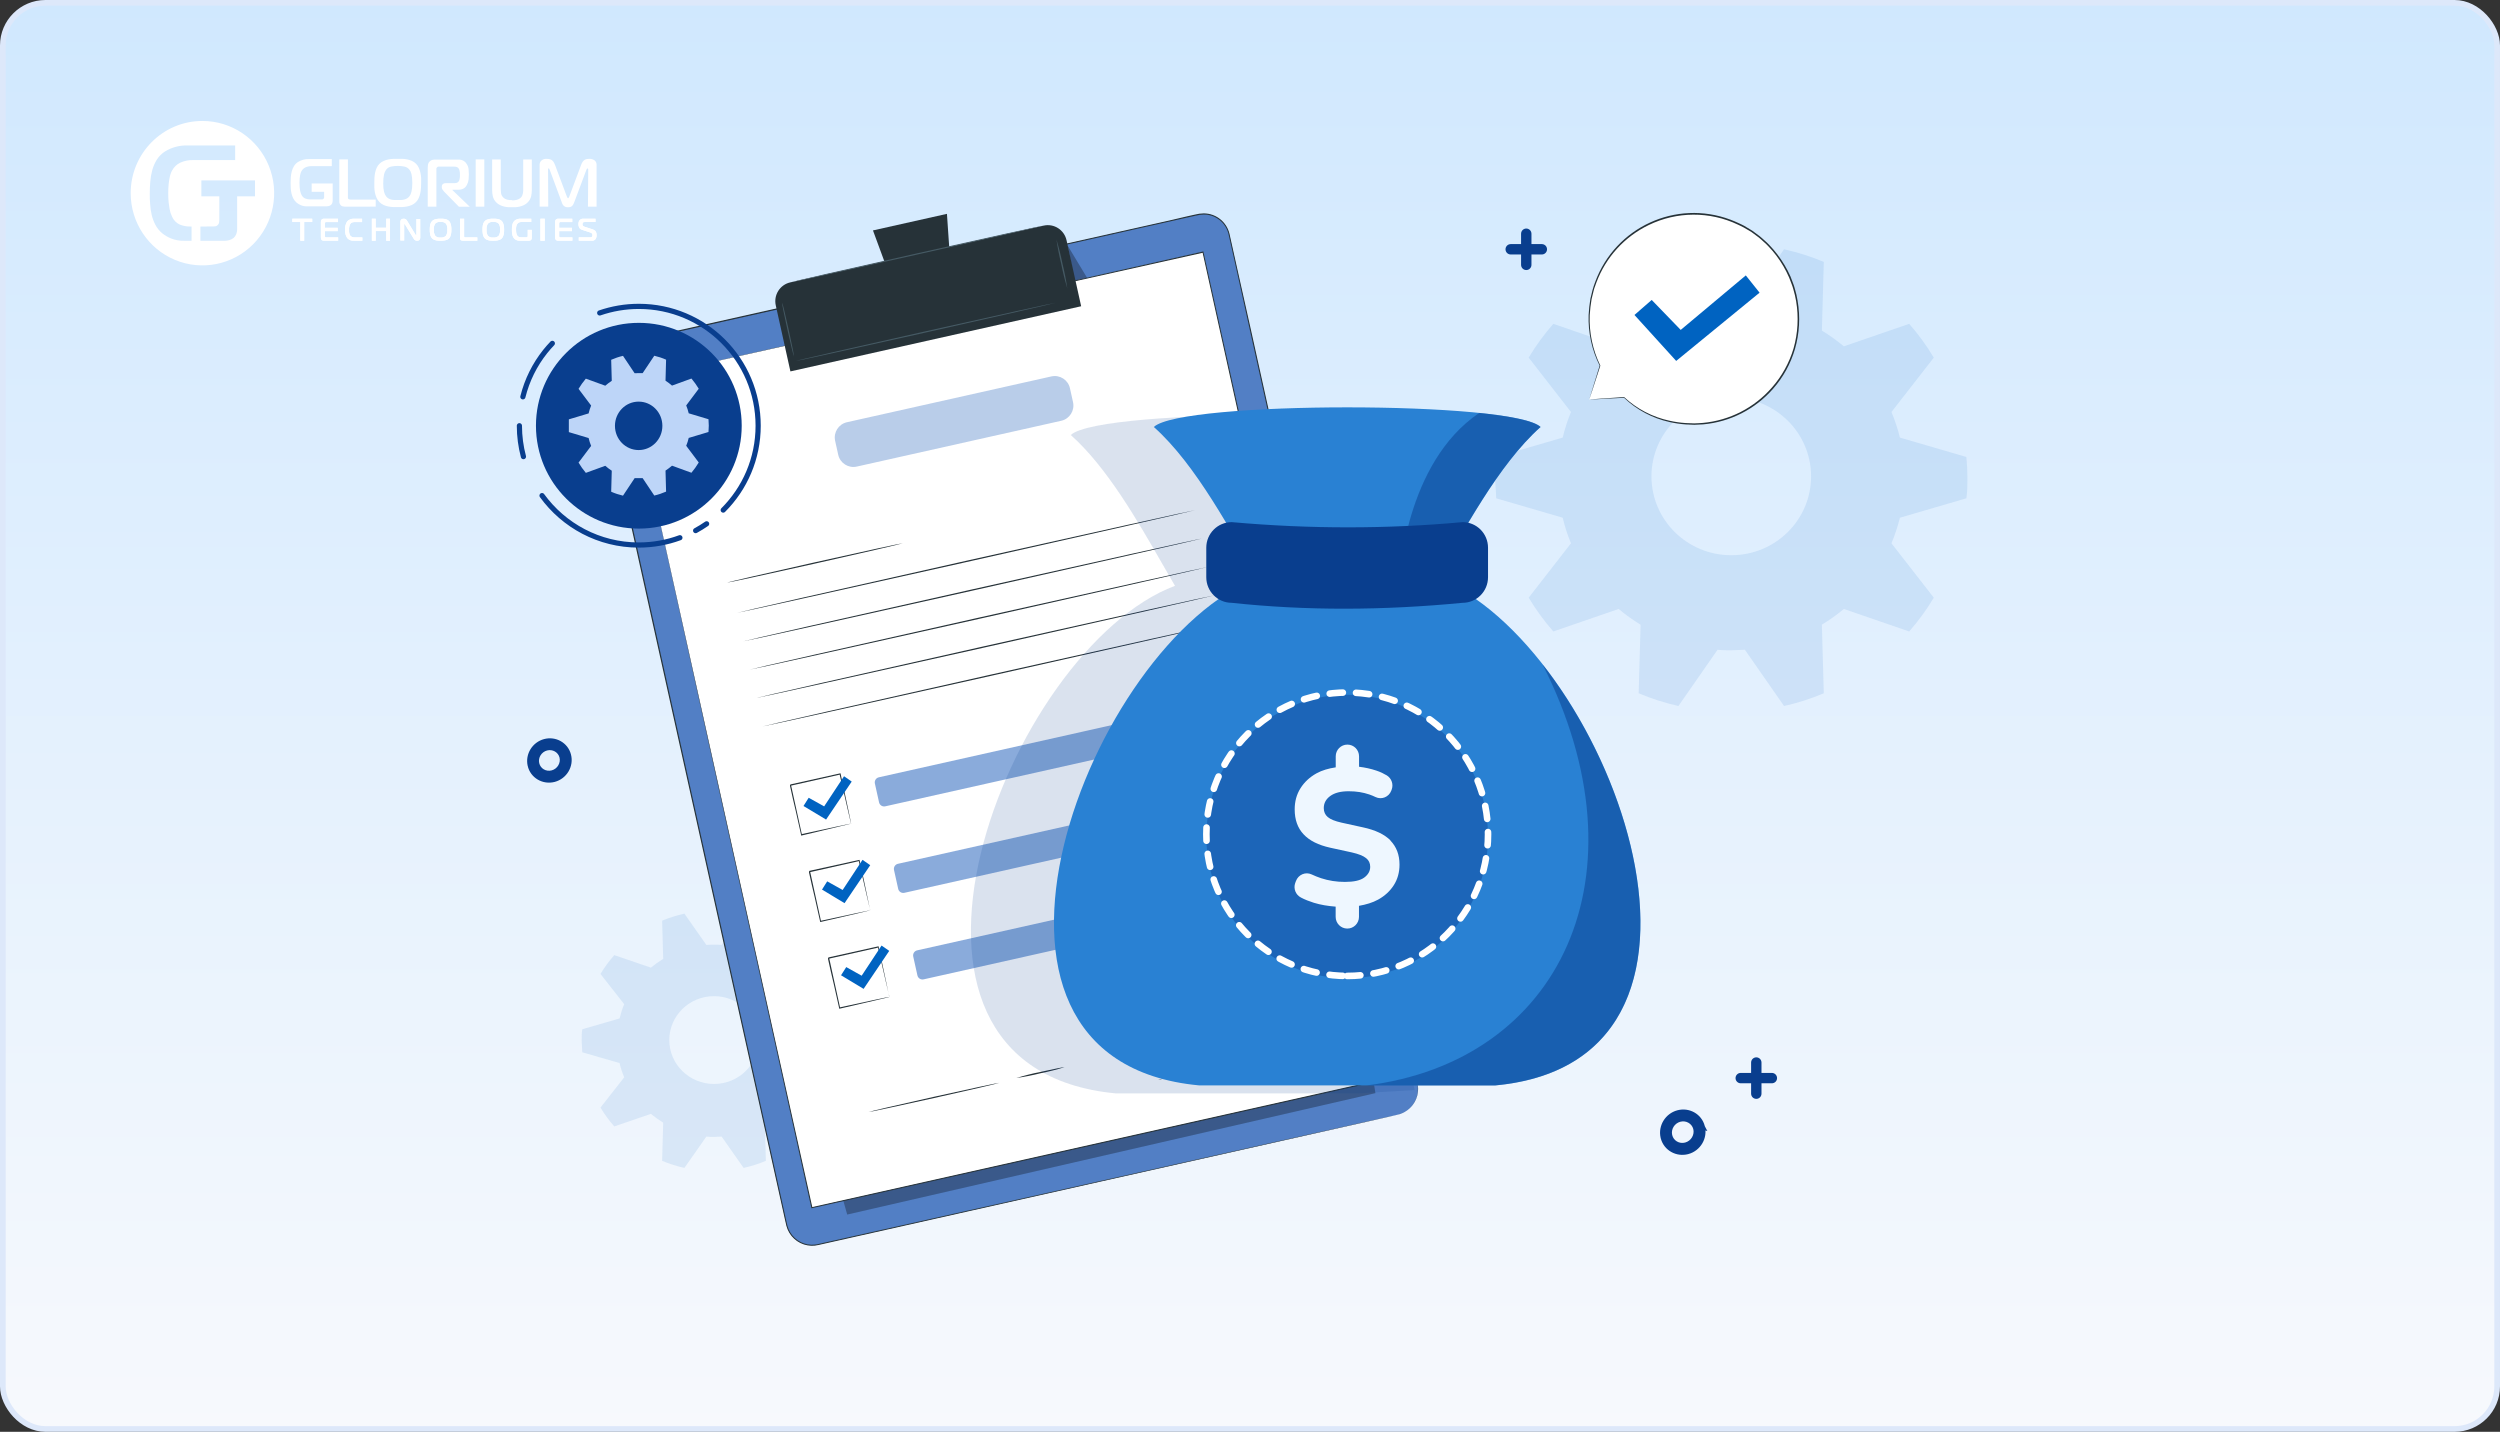 <svg width="440" height="252" viewBox="0 0 440 252" fill="none" xmlns="http://www.w3.org/2000/svg">
<rect x="0" y="0" width="440" height="252" fill="#333333" stroke="none"/>
<rect x="0.5" y="0.5" width="439" height="251" rx="7.5" fill="url(#paint0_linear_5126_66993)"/>
<rect x="0.5" y="0.5" width="439" height="251" rx="7.5" stroke="#DDE8FA"/>
<path fill-rule="evenodd" clip-rule="evenodd" d="M35.623 21.289C40.73 21.288 45.336 24.383 47.291 29.132C49.247 33.882 48.168 39.349 44.557 42.985C40.946 46.62 35.514 47.709 30.796 45.742C26.077 43.775 23 39.14 23 33.999C23 26.981 28.651 21.291 35.623 21.289ZM35.273 39.868V42.385H39.518C39.795 42.379 40.072 42.339 40.34 42.267C40.623 42.191 40.888 42.058 41.119 41.875C41.305 41.709 41.453 41.505 41.551 41.275C41.687 40.941 41.751 40.581 41.738 40.221V34.552H44.881V31.753H35.44V34.552H38.599V38.735C38.596 38.879 38.583 39.023 38.56 39.166C38.535 39.331 38.455 39.483 38.334 39.597C38.231 39.713 38.095 39.792 37.944 39.825C37.803 39.848 37.66 39.86 37.516 39.86L35.273 39.868ZM33.715 42.385V39.868H33.465C32.837 39.876 32.214 39.758 31.631 39.523C31.023 39.239 30.541 38.739 30.275 38.119C30.07 37.695 29.926 37.244 29.847 36.779C29.785 36.441 29.726 36.045 29.68 35.602C29.629 35.073 29.606 34.542 29.609 34.011C29.606 33.487 29.63 32.964 29.68 32.443C29.726 31.996 29.785 31.611 29.847 31.294C29.897 31.027 29.968 30.765 30.061 30.51C30.123 30.331 30.202 30.159 30.299 29.996C30.614 29.407 31.106 28.932 31.705 28.64C32.42 28.309 33.201 28.149 33.987 28.173H41.387V25.602H33.099C31.687 25.544 30.288 25.902 29.076 26.633C28.488 27.002 27.988 27.497 27.611 28.083C27.254 28.656 26.981 29.278 26.801 29.93C26.619 30.603 26.5 31.292 26.447 31.988C26.388 32.701 26.361 33.399 26.361 34.085C26.361 34.677 26.361 35.293 26.424 35.932C26.461 36.566 26.552 37.195 26.696 37.813C26.84 38.426 27.059 39.017 27.35 39.574C27.651 40.144 28.06 40.649 28.554 41.06C29.017 41.429 29.53 41.732 30.077 41.957C30.819 42.257 31.614 42.399 32.414 42.377L33.715 42.385Z" fill="white"/>
<path fill-rule="evenodd" clip-rule="evenodd" d="M103.272 29.746C103.239 29.8 103.213 29.857 103.194 29.918L101.112 35.481C101.05 35.637 100.992 35.782 100.934 35.902C100.881 36.019 100.809 36.126 100.721 36.218C100.634 36.308 100.528 36.375 100.412 36.414C100.267 36.461 100.115 36.483 99.963 36.478C99.8 36.483 99.638 36.455 99.487 36.394C99.368 36.346 99.261 36.27 99.173 36.174C99.087 36.083 99.016 35.977 98.964 35.862C98.908 35.731 98.858 35.597 98.817 35.461L96.758 29.91C96.738 29.849 96.71 29.791 96.677 29.738L96.673 29.729C96.641 29.666 96.624 29.633 96.565 29.633C96.503 29.633 96.457 29.677 96.457 29.75V29.886L96.492 36.362H94.975V29.041C94.961 28.818 95.023 28.597 95.149 28.416C95.251 28.277 95.384 28.164 95.535 28.087C95.671 28.02 95.816 27.978 95.965 27.963H96.271C96.467 27.959 96.664 27.987 96.852 28.047C96.995 28.094 97.127 28.172 97.238 28.276C97.342 28.376 97.43 28.494 97.498 28.624C97.569 28.753 97.63 28.887 97.683 29.025L99.761 34.576C99.794 34.651 99.83 34.725 99.87 34.796C99.904 34.856 99.939 34.884 99.978 34.884C100.017 34.884 100.055 34.856 100.09 34.796C100.131 34.725 100.167 34.651 100.199 34.576L102.277 29.025C102.344 28.823 102.439 28.633 102.559 28.46C102.651 28.333 102.766 28.224 102.896 28.14C103.015 28.066 103.146 28.016 103.283 27.991C103.42 27.967 103.559 27.955 103.697 27.955C104.026 27.943 104.351 28.033 104.63 28.215C104.883 28.409 105.022 28.724 104.997 29.049V36.37H103.48L103.527 29.894C103.527 29.782 103.508 29.713 103.473 29.686C103.449 29.662 103.419 29.647 103.388 29.641C103.349 29.641 103.31 29.677 103.272 29.746ZM70.018 27.955H70.792C71.078 27.964 71.362 27.995 71.643 28.047C71.931 28.104 72.213 28.192 72.483 28.311C72.758 28.431 73.009 28.604 73.222 28.82C73.43 29.029 73.598 29.276 73.718 29.549C73.84 29.826 73.933 30.116 73.996 30.414C74.062 30.716 74.104 31.023 74.12 31.331V32.197C74.12 32.465 74.12 32.765 74.093 33.074C74.074 33.379 74.034 33.683 73.973 33.983C73.911 34.281 73.819 34.571 73.698 34.848C73.578 35.121 73.41 35.368 73.203 35.577C72.989 35.792 72.738 35.964 72.464 36.086C72.194 36.205 71.912 36.292 71.624 36.346C71.342 36.401 71.056 36.434 70.769 36.442H69.221C68.936 36.433 68.653 36.401 68.373 36.346C68.085 36.293 67.803 36.206 67.534 36.086C67.259 35.964 67.009 35.792 66.794 35.577C66.567 35.349 66.385 35.077 66.26 34.776C66.135 34.487 66.041 34.185 65.982 33.875C65.926 33.579 65.892 33.279 65.881 32.977V32.176C65.881 31.932 65.881 31.6 65.904 31.291C65.92 30.988 65.959 30.687 66.02 30.39C66.081 30.095 66.173 29.807 66.295 29.533C66.421 29.256 66.597 29.007 66.814 28.8C67.026 28.595 67.272 28.432 67.541 28.319C67.809 28.201 68.088 28.112 68.373 28.055C68.652 28.003 68.934 27.972 69.217 27.963H69.991L70.018 27.955ZM58.552 32.289H58.563L58.552 32.241V32.289ZM58.552 35.249V32.289H54.852V33.755H57.046V34.556C57.051 34.628 57.051 34.7 57.046 34.772C57.032 34.853 56.994 34.927 56.938 34.984C56.885 35.043 56.816 35.082 56.74 35.097C56.672 35.103 56.604 35.103 56.535 35.097H54.569C54.267 35.099 53.968 35.041 53.687 34.924C53.393 34.784 53.16 34.535 53.033 34.227C52.994 34.144 52.959 34.059 52.929 33.971C52.883 33.841 52.849 33.707 52.824 33.571C52.793 33.402 52.766 33.206 52.743 32.982C52.718 32.716 52.706 32.448 52.708 32.181C52.706 31.913 52.717 31.646 52.743 31.38C52.766 31.155 52.793 30.979 52.824 30.807C52.848 30.671 52.883 30.537 52.929 30.406C52.96 30.318 52.997 30.232 53.041 30.15C53.195 29.858 53.433 29.623 53.722 29.477C54.068 29.313 54.445 29.234 54.825 29.245H58.397V27.999H54.384C53.705 27.971 53.032 28.148 52.449 28.508C52.166 28.692 51.925 28.938 51.745 29.229C51.571 29.511 51.44 29.819 51.358 30.142C51.268 30.477 51.209 30.821 51.183 31.168C51.156 31.52 51.145 31.864 51.145 32.205C51.145 32.545 51.145 32.806 51.172 33.122C51.19 33.436 51.234 33.749 51.303 34.055C51.372 34.359 51.479 34.653 51.621 34.928C51.766 35.211 51.963 35.461 52.201 35.665C52.424 35.85 52.672 36 52.936 36.11C53.298 36.26 53.685 36.331 54.074 36.318H57.48C57.61 36.314 57.74 36.295 57.867 36.262C58.007 36.227 58.139 36.161 58.254 36.07C58.344 35.989 58.416 35.888 58.463 35.773C58.527 35.607 58.557 35.428 58.552 35.249ZM66.125 35.129V36.366L60.734 36.374C60.604 36.372 60.475 36.357 60.347 36.33C60.221 36.303 60.103 36.246 60.003 36.162C59.93 36.088 59.866 36.005 59.813 35.914C59.745 35.778 59.712 35.626 59.717 35.473V28.055H61.234V34.848C61.241 34.922 61.277 34.988 61.334 35.033C61.37 35.056 61.407 35.076 61.446 35.093C61.533 35.122 61.623 35.134 61.714 35.129H66.125ZM67.483 33.098C67.455 32.803 67.442 32.506 67.444 32.209H67.456C67.442 31.709 67.486 31.208 67.588 30.719C67.653 30.417 67.777 30.133 67.951 29.882C68.172 29.587 68.491 29.386 68.845 29.317C69.228 29.238 69.617 29.2 70.006 29.201C70.396 29.2 70.785 29.239 71.167 29.317C71.526 29.384 71.848 29.585 72.073 29.882C72.144 29.974 72.207 30.073 72.258 30.178C72.326 30.323 72.38 30.475 72.417 30.631C72.469 30.847 72.505 31.066 72.525 31.288C72.555 31.594 72.57 31.901 72.568 32.209C72.57 32.503 72.555 32.797 72.525 33.09C72.505 33.31 72.469 33.528 72.417 33.743C72.38 33.903 72.328 34.058 72.262 34.208C72.213 34.323 72.15 34.43 72.073 34.528C71.959 34.679 71.819 34.807 71.659 34.904C71.503 34.998 71.335 35.068 71.159 35.113C70.976 35.161 70.788 35.19 70.598 35.201H69.383C69.194 35.191 69.006 35.161 68.822 35.113C68.649 35.066 68.482 34.996 68.327 34.904C68.174 34.807 68.043 34.679 67.94 34.528C67.863 34.433 67.8 34.328 67.75 34.215C67.683 34.066 67.63 33.911 67.591 33.751C67.543 33.536 67.507 33.318 67.483 33.098ZM75.289 36.37H76.806V29.894C76.8 29.812 76.8 29.731 76.806 29.649C76.825 29.56 76.876 29.482 76.949 29.429C76.997 29.373 77.06 29.334 77.131 29.317C77.204 29.31 77.278 29.31 77.351 29.317H79.809C79.951 29.319 80.093 29.33 80.234 29.349C80.395 29.369 80.545 29.447 80.656 29.569C80.757 29.683 80.829 29.82 80.865 29.97C80.928 30.217 80.955 30.472 80.947 30.727V30.991C80.947 31.095 80.947 31.2 80.924 31.304C80.912 31.41 80.893 31.516 80.865 31.62C80.846 31.707 80.813 31.791 80.768 31.868C80.682 32.019 80.544 32.131 80.382 32.181C80.24 32.217 80.094 32.236 79.948 32.237H78.435C78.252 32.224 78.071 32.282 77.928 32.401C77.817 32.502 77.754 32.648 77.758 32.802V32.99C77.761 33.125 77.805 33.257 77.881 33.366C77.956 33.483 78.04 33.593 78.133 33.695L80.776 36.39H82.684L79.627 33.454V33.394H80.664C80.865 33.398 81.066 33.373 81.26 33.318C81.412 33.273 81.556 33.206 81.689 33.118C81.801 33.042 81.9 32.949 81.984 32.842C82.058 32.749 82.123 32.648 82.177 32.541C82.333 32.249 82.433 31.928 82.471 31.596C82.505 31.286 82.522 30.974 82.521 30.663C82.52 30.352 82.502 30.042 82.467 29.733C82.424 29.408 82.305 29.099 82.119 28.832C82.02 28.663 81.888 28.517 81.732 28.404C81.598 28.304 81.449 28.227 81.291 28.175C81.141 28.129 80.986 28.099 80.83 28.087H76.581C76.418 28.087 76.254 28.106 76.094 28.143C75.912 28.188 75.746 28.284 75.614 28.42C75.464 28.558 75.364 28.744 75.328 28.948C75.297 29.131 75.282 29.316 75.281 29.501V36.406L75.289 36.37ZM85.238 28.051V36.37H83.721V28.051H85.238ZM90.11 35.217H89.723C89.58 35.204 89.437 35.18 89.298 35.145C89.154 35.108 89.015 35.054 88.884 34.984C88.749 34.911 88.627 34.815 88.524 34.7C88.341 34.505 88.221 34.256 88.183 33.987C88.15 33.743 88.133 33.496 88.133 33.25V28.067H86.616V33.462C86.618 33.829 86.659 34.194 86.736 34.552C86.833 34.947 87.034 35.308 87.316 35.593C87.509 35.8 87.738 35.969 87.99 36.09C88.23 36.206 88.482 36.296 88.74 36.358C88.982 36.416 89.228 36.452 89.475 36.466H90.741C90.989 36.452 91.234 36.416 91.476 36.358C91.735 36.296 91.987 36.206 92.227 36.09C92.48 35.97 92.708 35.801 92.9 35.593C93.183 35.308 93.384 34.947 93.481 34.552C93.56 34.194 93.6 33.829 93.601 33.462V28.067H92.084V33.594C92.081 33.729 92.065 33.863 92.037 33.995C92.01 34.132 91.972 34.266 91.921 34.395C91.871 34.522 91.799 34.639 91.708 34.74C91.598 34.859 91.467 34.956 91.322 35.024C91.187 35.095 91.043 35.149 90.896 35.184C90.755 35.22 90.611 35.244 90.466 35.257H90.079L90.11 35.217Z" fill="white"/>
<path d="M52.855 42.369V39.076H51.449V38.494H54.948V39.076H53.534V42.369H52.855Z" fill="white"/>
<path d="M57.046 42.363C56.891 42.386 56.734 42.342 56.612 42.242C56.506 42.116 56.456 41.952 56.473 41.787V39.053C56.467 38.906 56.514 38.763 56.604 38.648C56.727 38.534 56.893 38.479 57.058 38.498H59.488V39.078H57.441C57.371 39.071 57.302 39.09 57.245 39.13C57.199 39.182 57.177 39.252 57.186 39.321V40.096H59.436V40.676H57.186V41.581C57.184 41.636 57.204 41.69 57.241 41.73C57.285 41.775 57.373 41.779 57.484 41.779H59.512V42.359L57.046 42.363Z" fill="white"/>
<path d="M62.258 42.365C61.834 42.398 61.418 42.232 61.119 41.91C60.835 41.499 60.7 40.993 60.74 40.484C60.691 39.956 60.814 39.426 61.089 38.985C61.398 38.645 61.831 38.467 62.273 38.497H63.722V39.078H62.584C62.182 39.078 61.825 39.107 61.635 39.436C61.473 39.753 61.403 40.115 61.434 40.476C61.405 40.8 61.465 41.126 61.605 41.414C61.791 41.719 62.121 41.784 62.55 41.784H63.772V42.365H62.258Z" fill="white"/>
<path d="M68.64 42.369H67.97V40.664H66.119V42.369H65.445V38.494H66.119V40.081H67.97V38.494H68.64V42.369Z" fill="white"/>
<path d="M73.963 41.829C73.975 41.978 73.921 42.126 73.815 42.23C73.71 42.334 73.566 42.384 73.421 42.365C73.181 42.384 72.951 42.259 72.829 42.043L71.292 39.527C71.242 39.443 71.219 39.435 71.207 39.435C71.16 39.447 71.129 39.493 71.134 39.542V42.326H70.466V39.01C70.466 38.688 70.681 38.497 71.027 38.497C71.259 38.474 71.484 38.59 71.607 38.795L73.145 41.332C73.171 41.367 73.183 41.423 73.229 41.423C73.275 41.423 73.287 41.355 73.287 41.332V38.549H73.956L73.963 41.829Z" fill="white"/>
<path fill-rule="evenodd" clip-rule="evenodd" d="M79.442 40.432C79.442 39.933 79.407 39.291 79.018 38.893C78.613 38.494 78.007 38.494 77.557 38.494C77.553 38.494 77.548 38.494 77.544 38.494C77.092 38.494 76.466 38.502 76.066 38.893C75.665 39.283 75.638 39.917 75.638 40.432C75.638 40.858 75.657 41.572 76.066 41.97C76.474 42.369 77.116 42.369 77.544 42.369C77.971 42.369 78.637 42.349 79.018 41.97C79.399 41.592 79.442 40.93 79.442 40.432ZM77.536 41.803C77.189 41.86 76.836 41.743 76.587 41.488H76.599C76.403 41.174 76.318 40.802 76.358 40.431C76.316 40.06 76.397 39.686 76.587 39.367C76.84 39.12 77.191 39.006 77.536 39.06C77.884 39.01 78.235 39.122 78.493 39.367C78.689 39.683 78.77 40.06 78.722 40.431C78.764 40.8 78.684 41.172 78.493 41.488C78.24 41.741 77.885 41.858 77.536 41.803Z" fill="white"/>
<path d="M81.454 42.368C81.328 42.374 81.204 42.338 81.1 42.267C81.009 42.186 80.959 42.068 80.963 41.945V38.494H81.684V41.575C81.674 41.636 81.694 41.697 81.736 41.742C81.788 41.777 81.851 41.793 81.913 41.786H84.006V42.368H81.454Z" fill="white"/>
<path fill-rule="evenodd" clip-rule="evenodd" d="M88.722 40.432C88.722 39.933 88.686 39.291 88.298 38.893C87.894 38.494 87.287 38.494 86.837 38.494C86.832 38.494 86.828 38.494 86.824 38.494C86.373 38.494 85.747 38.502 85.346 38.893C84.946 39.283 84.918 39.917 84.918 40.432C84.918 40.858 84.938 41.572 85.346 41.97C85.755 42.369 86.396 42.369 86.824 42.369C87.252 42.369 87.917 42.349 88.298 41.97C88.679 41.592 88.722 40.93 88.722 40.432ZM86.816 41.803C86.468 41.859 86.114 41.743 85.864 41.488C85.676 41.171 85.597 40.8 85.638 40.432C85.598 40.061 85.677 39.687 85.864 39.367C86.118 39.12 86.47 39.007 86.816 39.06C87.164 39.01 87.515 39.123 87.773 39.367C87.969 39.683 88.05 40.06 88.002 40.432C88.045 40.8 87.963 41.173 87.773 41.488C87.52 41.742 87.166 41.858 86.816 41.803Z" fill="white"/>
<path d="M93.589 41.87C93.598 42.011 93.548 42.15 93.45 42.251C93.342 42.33 93.212 42.371 93.079 42.368H91.468C91.148 42.379 90.836 42.271 90.588 42.065C90.127 41.659 90.091 41.003 90.091 40.444C90.091 39.812 90.147 39.103 90.704 38.734C90.98 38.566 91.297 38.483 91.619 38.495H93.501V39.075H91.822C91.489 39.037 91.164 39.194 90.982 39.48C90.855 39.772 90.801 40.092 90.823 40.411C90.804 40.735 90.855 41.059 90.974 41.36C91.111 41.636 91.401 41.797 91.703 41.765H92.626C92.695 41.774 92.765 41.752 92.817 41.704C92.863 41.649 92.885 41.577 92.876 41.505V40.452H93.589V41.87Z" fill="white"/>
<path d="M95.111 42.369V38.494H95.872V42.369H95.111Z" fill="white"/>
<path d="M98.275 42.363C98.119 42.386 97.962 42.342 97.84 42.242C97.734 42.116 97.684 41.952 97.701 41.787V39.053C97.695 38.906 97.742 38.763 97.832 38.648C97.955 38.534 98.121 38.479 98.286 38.498H100.716V39.078H98.669C98.6 39.071 98.531 39.09 98.474 39.13C98.427 39.182 98.406 39.252 98.414 39.321V40.096H100.665V40.676H98.414V41.581C98.412 41.636 98.433 41.69 98.47 41.73C98.514 41.775 98.601 41.779 98.713 41.779H100.74V42.359L98.275 42.363Z" fill="white"/>
<path d="M101.86 41.77H103.922C104.258 41.77 104.274 41.482 104.274 41.364C104.274 41.246 104.235 41.031 103.91 40.925L102.443 40.446C102.272 40.394 102.119 40.294 102.001 40.157C101.859 39.944 101.792 39.688 101.809 39.43C101.785 39.165 101.874 38.903 102.052 38.711C102.22 38.559 102.439 38.482 102.662 38.496H104.806V39.077H102.9C102.795 39.064 102.689 39.096 102.607 39.166C102.539 39.248 102.505 39.355 102.513 39.462C102.513 39.633 102.56 39.8 102.857 39.897L104.219 40.344C104.413 40.395 104.595 40.489 104.751 40.62C104.925 40.826 105.013 41.095 104.997 41.368C105.014 41.623 104.948 41.876 104.809 42.087C104.648 42.291 104.397 42.395 104.144 42.363H101.86V41.77Z" fill="white"/>
<path d="M52.86 42.369V39.076H51.453V38.494H54.952V39.076H53.538V42.369H52.86Z" fill="white"/>
<path d="M57.05 42.363C56.895 42.386 56.738 42.342 56.616 42.242C56.51 42.116 56.46 41.952 56.477 41.787V39.053C56.471 38.906 56.518 38.762 56.608 38.648C56.731 38.534 56.897 38.479 57.062 38.497H59.492V39.078H57.445C57.376 39.071 57.306 39.09 57.25 39.13C57.203 39.182 57.181 39.252 57.19 39.321V40.096H59.441V40.676H57.19V41.58C57.188 41.636 57.208 41.69 57.246 41.73C57.289 41.775 57.377 41.779 57.489 41.779H59.516V42.359L57.05 42.363Z" fill="white"/>
<path d="M62.262 42.365C61.838 42.398 61.422 42.232 61.123 41.91C60.839 41.499 60.705 40.993 60.744 40.484C60.695 39.956 60.818 39.426 61.093 38.985C61.402 38.645 61.835 38.467 62.277 38.497H63.727V39.078H62.588C62.186 39.078 61.829 39.107 61.639 39.436C61.477 39.753 61.407 40.115 61.438 40.476C61.409 40.8 61.469 41.125 61.609 41.414C61.795 41.719 62.125 41.784 62.554 41.784H63.776V42.365H62.262Z" fill="white"/>
<path d="M68.644 42.369H67.975V40.663H66.123V42.369H65.449V38.494H66.123V40.081H67.975V38.494H68.644V42.369Z" fill="white"/>
<path d="M73.967 41.828C73.979 41.978 73.925 42.126 73.82 42.23C73.715 42.334 73.57 42.383 73.425 42.365C73.185 42.384 72.955 42.259 72.834 42.043L71.296 39.526C71.246 39.443 71.223 39.435 71.212 39.435C71.165 39.447 71.133 39.493 71.139 39.542V42.325H70.47V39.01C70.47 38.688 70.685 38.497 71.031 38.497C71.263 38.474 71.488 38.59 71.611 38.795L73.149 41.331C73.176 41.367 73.187 41.423 73.233 41.423C73.279 41.423 73.291 41.355 73.291 41.331V38.548H73.96L73.967 41.828Z" fill="white"/>
<path fill-rule="evenodd" clip-rule="evenodd" d="M79.446 40.431C79.446 39.933 79.411 39.291 79.022 38.893C78.617 38.494 78.011 38.494 77.561 38.494C77.557 38.494 77.552 38.494 77.548 38.494C77.097 38.494 76.471 38.502 76.07 38.893C75.669 39.283 75.642 39.917 75.642 40.431C75.642 40.858 75.662 41.572 76.07 41.97C76.478 42.369 77.12 42.369 77.548 42.369C77.975 42.369 78.641 42.349 79.022 41.97C79.403 41.592 79.446 40.93 79.446 40.431ZM77.54 41.803C77.193 41.86 76.84 41.743 76.591 41.488H76.603C76.407 41.174 76.323 40.801 76.362 40.431C76.32 40.06 76.401 39.686 76.591 39.367C76.844 39.119 77.195 39.006 77.54 39.06C77.888 39.01 78.24 39.122 78.497 39.367C78.693 39.683 78.774 40.06 78.727 40.431C78.769 40.8 78.688 41.172 78.497 41.488C78.244 41.741 77.89 41.858 77.54 41.803Z" fill="white"/>
<path d="M81.459 42.368C81.333 42.374 81.208 42.338 81.104 42.267C81.013 42.186 80.963 42.068 80.967 41.945V38.494H81.688V41.575C81.679 41.636 81.698 41.697 81.74 41.742C81.792 41.777 81.855 41.793 81.917 41.786H84.01V42.368H81.459Z" fill="white"/>
<path fill-rule="evenodd" clip-rule="evenodd" d="M88.726 40.431C88.726 39.933 88.691 39.291 88.302 38.893C87.898 38.494 87.291 38.494 86.841 38.494C86.837 38.494 86.832 38.494 86.828 38.494C86.377 38.494 85.751 38.502 85.351 38.893C84.95 39.283 84.922 39.917 84.922 40.431C84.922 40.858 84.942 41.572 85.351 41.97C85.759 42.369 86.4 42.369 86.828 42.369C87.256 42.369 87.921 42.349 88.302 41.97C88.683 41.592 88.726 40.93 88.726 40.431ZM86.821 41.803C86.472 41.859 86.118 41.742 85.868 41.488C85.68 41.171 85.601 40.8 85.642 40.431C85.602 40.061 85.681 39.687 85.868 39.367C86.122 39.12 86.474 39.007 86.821 39.06C87.168 39.01 87.519 39.122 87.777 39.367C87.973 39.683 88.055 40.06 88.006 40.431C88.049 40.8 87.968 41.173 87.777 41.488C87.525 41.741 87.17 41.858 86.821 41.803Z" fill="white"/>
<path d="M93.593 41.87C93.602 42.011 93.552 42.15 93.454 42.251C93.346 42.329 93.216 42.371 93.084 42.368H91.472C91.152 42.379 90.84 42.271 90.592 42.064C90.131 41.659 90.095 41.003 90.095 40.444C90.095 39.812 90.151 39.103 90.708 38.734C90.984 38.566 91.302 38.483 91.623 38.495H93.505V39.074H91.826C91.493 39.037 91.168 39.194 90.987 39.48C90.859 39.772 90.805 40.092 90.827 40.411C90.808 40.735 90.859 41.059 90.979 41.359C91.115 41.636 91.405 41.797 91.707 41.765H92.63C92.7 41.774 92.769 41.752 92.821 41.704C92.867 41.649 92.889 41.577 92.881 41.505V40.452H93.593V41.87Z" fill="white"/>
<path d="M95.115 42.369V38.494H95.876V42.369H95.115Z" fill="white"/>
<path d="M98.279 42.363C98.123 42.386 97.966 42.342 97.844 42.242C97.738 42.116 97.688 41.952 97.705 41.787V39.053C97.7 38.906 97.746 38.762 97.837 38.648C97.96 38.534 98.125 38.479 98.29 38.497H100.721V39.078H98.673C98.604 39.071 98.535 39.09 98.478 39.13C98.431 39.182 98.41 39.252 98.418 39.321V40.096H100.669V40.676H98.418V41.58C98.417 41.636 98.437 41.69 98.474 41.73C98.518 41.775 98.605 41.779 98.717 41.779H100.744V42.359L98.279 42.363Z" fill="white"/>
<path d="M101.864 41.77H103.926C104.262 41.77 104.278 41.481 104.278 41.364C104.278 41.246 104.239 41.031 103.914 40.925L102.447 40.446C102.277 40.394 102.123 40.294 102.005 40.157C101.864 39.944 101.796 39.688 101.813 39.43C101.79 39.165 101.878 38.903 102.056 38.711C102.224 38.559 102.443 38.482 102.666 38.495H104.81V39.076H102.905C102.799 39.064 102.693 39.096 102.611 39.166C102.543 39.248 102.509 39.354 102.517 39.462C102.517 39.633 102.564 39.8 102.861 39.897L104.223 40.344C104.417 40.395 104.599 40.489 104.755 40.62C104.929 40.826 105.017 41.095 105.002 41.368C105.018 41.623 104.952 41.876 104.814 42.087C104.652 42.291 104.401 42.395 104.149 42.363H101.864V41.77Z" fill="white"/>
<path d="M309.108 187.005L309.108 192.486M311.848 189.745H306.367" stroke="#093E8E" stroke-width="1.827" stroke-linecap="round"/>
<path d="M100.046 132.891C100.538 134.734 99.398 136.67 97.521 137.172L97.519 137.173C95.636 137.664 93.73 136.547 93.313 134.672L93.314 134.671C92.91 132.848 94.06 131.006 95.873 130.52C97.689 130.033 99.571 131.071 100.045 132.888C100.046 132.889 100.047 132.89 100.047 132.891L100.046 132.891ZM98.912 133.189C98.597 132.019 97.373 131.32 96.162 131.644C94.944 131.971 94.185 133.202 94.456 134.404C94.731 135.616 95.965 136.363 97.215 136.028C98.472 135.691 99.225 134.398 98.912 133.189Z" fill="#093E8E" stroke="#093E8E" stroke-width="0.913"/>
<path opacity="0.1" d="M304.704 53.681C305.511 53.681 306.29 53.681 307.097 53.779L313.993 43.875C316.387 44.406 318.737 45.148 320.989 46.099L320.649 58.186C322.008 59.011 323.297 59.935 324.515 60.956L336.013 56.997C337.642 58.843 339.086 60.83 340.346 62.942L332.898 72.511C333.507 73.966 334.002 75.477 334.385 77.016L346.082 80.429C346.195 81.646 346.266 82.849 346.266 84.052C346.266 85.255 346.266 86.486 346.082 87.703L334.385 91.117C334.002 92.656 333.507 94.153 332.898 95.621L340.346 105.19C339.086 107.302 337.642 109.289 336.013 111.136L324.515 107.177C323.297 108.198 321.994 109.121 320.649 109.946L320.989 122.019C318.723 122.971 316.387 123.726 313.993 124.258L307.097 114.353C306.29 114.353 305.511 114.451 304.704 114.451C303.897 114.451 303.104 114.451 302.297 114.353L295.401 124.258C293.007 123.712 290.657 122.971 288.405 122.019L288.745 109.946C287.386 109.121 286.097 108.184 284.879 107.177L273.381 111.136C271.766 109.289 270.308 107.288 269.048 105.19L276.496 95.621C275.887 94.166 275.392 92.656 275.037 91.117L263.327 87.703C263.327 86.5 263.143 85.283 263.143 84.052C263.143 82.821 263.143 81.632 263.327 80.429L275.037 77.016C275.406 75.477 275.887 73.98 276.496 72.511L269.048 62.942C270.308 60.844 271.766 58.843 273.381 56.997L284.879 60.956C286.097 59.935 287.386 59.011 288.745 58.186L288.405 46.099C290.671 45.162 293.007 44.42 295.401 43.875L302.297 53.779C303.104 53.723 303.883 53.681 304.704 53.681ZM290.657 83.842C290.657 91.508 296.944 97.72 304.704 97.72C312.464 97.72 318.751 91.508 318.751 83.842C318.751 76.176 312.464 69.965 304.704 69.965C296.944 69.965 290.657 76.176 290.657 83.842Z" fill="#0063C1"/>
<path opacity="0.1" d="M125.668 166.256C126.121 166.256 126.557 166.256 127.009 166.31L130.874 160.795C132.216 161.091 133.533 161.504 134.795 162.034L134.604 168.764C135.366 169.223 136.088 169.738 136.771 170.306L143.215 168.102C144.128 169.13 144.937 170.236 145.644 171.412L141.469 176.74C141.81 177.55 142.088 178.392 142.302 179.249L148.858 181.149C148.921 181.827 148.961 182.497 148.961 183.167C148.961 183.837 148.961 184.522 148.858 185.2L142.302 187.1C142.088 187.957 141.81 188.791 141.469 189.609L145.644 194.937C144.937 196.113 144.128 197.219 143.215 198.247L136.771 196.043C136.088 196.611 135.358 197.125 134.604 197.585L134.795 204.307C133.525 204.837 132.216 205.258 130.874 205.554L127.009 200.039C126.557 200.039 126.121 200.093 125.668 200.093C125.216 200.093 124.771 200.093 124.319 200.039L120.454 205.554C119.113 205.25 117.795 204.837 116.534 204.307L116.724 197.585C115.962 197.125 115.24 196.604 114.558 196.043L108.113 198.247C107.209 197.219 106.391 196.105 105.685 194.937L109.859 189.609C109.518 188.798 109.24 187.957 109.042 187.1L102.479 185.2C102.479 184.53 102.375 183.852 102.375 183.167C102.375 182.481 102.375 181.819 102.479 181.149L109.042 179.248C109.248 178.392 109.518 177.558 109.859 176.74L105.685 171.412C106.391 170.244 107.209 169.13 108.113 168.102L114.558 170.306C115.24 169.738 115.962 169.223 116.724 168.764L116.534 162.034C117.803 161.512 119.113 161.099 120.454 160.795L124.319 166.31C124.771 166.279 125.208 166.256 125.668 166.256ZM117.795 183.05C117.795 187.318 121.319 190.777 125.668 190.777C130.017 190.777 133.541 187.318 133.541 183.05C133.541 178.781 130.017 175.323 125.668 175.323C121.319 175.323 117.795 178.781 117.795 183.05Z" fill="#0063C1"/>
<path d="M245.973 196.187L143.937 219.054C141.463 219.621 139.005 218.069 138.435 215.581C138.435 215.571 138.435 215.56 138.43 215.549L105.338 66.143C104.785 63.655 106.339 61.194 108.813 60.632C108.813 60.632 108.818 60.632 108.824 60.632L210.86 37.765C213.334 37.209 215.792 38.776 216.346 41.264C216.346 41.264 216.346 41.264 216.346 41.27L249.458 190.676C250.012 193.164 248.458 195.625 245.984 196.187C245.984 196.187 245.978 196.187 245.973 196.187Z" fill="#527FC5"/>
<path d="M245.969 196.186L246.31 196.09C246.64 195.983 246.959 195.839 247.262 195.668C247.757 195.373 248.199 194.993 248.555 194.539C249.045 193.918 249.364 193.18 249.487 192.399C249.561 191.928 249.561 191.441 249.487 190.97C249.401 190.472 249.268 189.948 249.151 189.402C248.907 188.332 248.619 187.112 248.353 185.818C247.773 183.223 247.108 180.243 246.358 176.867C243.362 163.4 239.031 143.914 233.678 119.833C231.017 107.795 228.08 94.606 224.935 80.444C223.366 73.366 221.743 66.057 220.067 58.508C219.231 54.736 218.385 50.911 217.523 47.032C217.087 45.095 216.656 43.142 216.214 41.178C215.719 39.161 213.921 37.749 211.856 37.76C211.356 37.77 210.861 37.845 210.377 37.974L208.887 38.305L205.891 38.98L199.847 40.333L187.545 43.094L162.195 48.792L108.857 60.734C106.516 61.258 104.994 63.537 105.404 65.913C105.888 68.187 106.41 70.466 106.905 72.734C107.91 77.266 108.911 81.766 109.9 86.244L115.753 112.68C119.595 130.009 123.299 146.702 126.826 162.646C130.354 178.589 133.701 193.677 136.841 207.861C137.229 209.642 137.617 211.397 138.006 213.125C138.203 213.992 138.378 214.87 138.586 215.72C138.809 216.56 139.267 217.315 139.905 217.898C140.539 218.476 141.321 218.861 142.162 219.011C142.577 219.08 143.002 219.091 143.423 219.048C143.838 218.995 144.258 218.893 144.673 218.797L149.627 217.689L168.426 213.484L225.159 200.809L240.59 197.374L244.602 196.486L245.969 196.186L244.607 196.508L240.595 197.417L225.164 200.889L168.442 213.639L149.664 217.86L144.71 218.973C144.295 219.064 143.88 219.171 143.444 219.23C143.008 219.273 142.566 219.262 142.135 219.187C140.336 218.872 138.884 217.539 138.41 215.768C138.197 214.907 138.022 214.04 137.825 213.174C137.437 211.435 137.048 209.68 136.654 207.909C133.515 193.747 130.157 178.616 126.624 162.694C123.091 146.771 119.388 130.057 115.541 112.728L109.687 86.297C108.698 81.825 107.697 77.32 106.692 72.777C106.191 70.509 105.675 68.24 105.186 65.945C104.76 63.457 106.356 61.071 108.809 60.525L162.153 48.567L187.518 42.907L199.815 40.151L205.859 38.798L208.861 38.091L210.35 37.76C210.84 37.631 211.345 37.562 211.856 37.556C213.995 37.556 215.852 39.022 216.379 41.104C216.815 43.072 217.252 45.02 217.683 46.962C218.55 50.841 219.407 54.661 220.248 58.422C221.913 65.966 223.531 73.28 225.106 80.359C228.24 94.521 231.156 107.709 233.821 119.753C239.142 143.829 243.452 163.331 246.432 176.802C247.172 180.168 247.832 183.164 248.406 185.753C248.688 187.054 248.938 188.247 249.194 189.343C249.311 189.879 249.444 190.414 249.524 190.911C249.604 191.387 249.604 191.88 249.524 192.356C249.401 193.153 249.077 193.902 248.577 194.533C248.215 194.988 247.773 195.368 247.273 195.662C246.964 195.833 246.64 195.973 246.305 196.074L245.969 196.186Z" fill="#263238"/>
<g opacity="0.3">
<path d="M149.107 213.762L242.076 192.393L239.138 174.074L233.865 163.807L144.93 198.931L149.107 213.762Z" fill="black"/>
</g>
<g opacity="0.3">
<path d="M187.922 43.244L191.439 49.081L192.12 52.179L189.736 52.714L187.922 43.244Z" fill="black"/>
</g>
<path d="M110.625 67.01L142.881 212.537L243.986 189.884L238.218 163.86L211.73 44.351L110.625 67.01Z" fill="white"/>
<path d="M110.63 67.01L211.73 44.266H211.815V44.357C220.786 84.799 231.976 135.268 244.087 189.884V189.996H243.98L142.881 212.644H142.785V212.542C123.795 126.606 110.822 67.882 110.625 67.015C110.822 67.903 123.88 126.612 142.982 212.542L142.86 212.467L243.959 189.798L243.874 189.932C231.779 135.327 220.6 84.858 211.645 44.405L211.751 44.474L110.63 67.01Z" fill="#263238"/>
<path d="M139.096 49.696L183.686 39.707C185.501 39.301 187.299 40.451 187.709 42.275L190.284 53.901L139.112 65.367L136.537 53.752C136.127 51.927 137.266 50.114 139.08 49.702C139.085 49.702 139.096 49.702 139.101 49.702L139.096 49.696Z" fill="#263238"/>
<path d="M166.661 37.637L153.641 40.553L157.647 51.435L167.454 49.236L166.661 37.637Z" fill="#263238"/>
<path d="M183.686 39.697C183.686 39.755 173.731 42.04 161.423 44.801C149.116 47.562 139.118 49.761 139.102 49.702C139.086 49.643 149.057 47.358 161.375 44.597C173.694 41.837 183.654 39.654 183.686 39.697Z" fill="#455A64"/>
<path d="M139.733 62.703C139.674 62.703 139.158 60.616 138.583 58.016C138.009 55.416 137.583 53.291 137.647 53.276C137.711 53.259 138.222 55.362 138.796 57.968C139.371 60.573 139.791 62.703 139.733 62.703Z" fill="#455A64"/>
<path d="M187.842 50.74C187.417 49.333 187.06 47.904 186.778 46.459C186.427 45.047 186.145 43.618 185.938 42.179C186.363 43.576 186.72 44.999 187.002 46.433C187.353 47.85 187.635 49.29 187.842 50.74Z" fill="#455A64"/>
<path d="M185.816 53.281C185.816 53.34 175.594 55.683 162.962 58.514C150.33 61.344 140.081 63.596 140.055 63.532C140.028 63.468 150.271 61.13 162.935 58.3C175.599 55.469 185.784 53.222 185.816 53.281Z" fill="#455A64"/>
<path d="M158.891 95.612C158.891 95.677 152.001 97.271 143.461 99.186C134.92 101.102 128.03 102.594 127.992 102.536C127.955 102.477 134.91 100.877 143.423 98.967C151.937 97.057 158.876 95.553 158.891 95.612Z" fill="#263238"/>
<path d="M210.34 89.786C210.34 89.85 192.318 93.943 170.06 98.929C147.802 103.916 129.737 107.913 129.727 107.854C129.716 107.795 147.744 103.696 170.012 98.71C192.28 93.724 210.329 89.727 210.34 89.786Z" fill="#263238"/>
<path d="M211.455 94.804C211.455 94.863 193.427 98.956 171.169 103.948C148.911 108.94 130.852 112.931 130.836 112.867C130.82 112.803 148.858 108.715 171.121 103.729C193.385 98.742 211.439 94.729 211.455 94.804Z" fill="#263238"/>
<path d="M212.564 99.791C212.564 99.85 194.542 103.943 172.284 108.929C150.026 113.916 131.961 117.918 131.945 117.853C131.929 117.789 149.968 113.702 172.236 108.71C194.505 103.718 212.548 99.732 212.564 99.791Z" fill="#263238"/>
<path d="M213.668 104.793C213.668 104.852 195.646 108.945 173.388 113.932C151.13 118.918 133.065 122.915 133.055 122.856C133.044 122.797 151.072 118.704 173.34 113.712C195.609 108.72 213.657 104.729 213.668 104.793Z" fill="#263238"/>
<path d="M214.785 109.785C214.785 109.849 196.758 113.942 174.5 118.929C152.242 123.915 134.172 127.917 134.172 127.858C134.172 127.799 152.194 123.706 174.457 118.715C196.72 113.723 214.769 109.731 214.785 109.785Z" fill="#263238"/>
<path d="M149.801 144.995C149.78 144.942 149.764 144.888 149.753 144.829L149.636 144.353C149.535 143.92 149.391 143.315 149.216 142.561C148.859 141.015 148.359 138.842 147.763 136.242L147.88 136.317L139.154 138.286C139.154 138.286 139.313 138.035 139.239 138.152V138.265L139.271 138.414L139.34 138.714L139.468 139.308C139.558 139.704 139.643 140.094 139.728 140.485C139.899 141.255 140.069 142.015 140.229 142.753C140.553 144.225 140.856 145.616 141.138 146.895L141.021 146.82L147.327 145.455L149.12 145.081L149.599 144.99L149.769 144.958C149.769 144.958 149.727 144.958 149.62 145.006L149.168 145.118L147.412 145.536L141.091 147.05H140.995V146.953L140.069 142.818C139.904 142.079 139.734 141.32 139.537 140.549C139.452 140.159 139.361 139.768 139.276 139.372C139.228 139.179 139.186 138.976 139.143 138.778L139.074 138.479L139.042 138.329V138.19C138.967 138.313 139.143 138.029 139.127 138.056L147.859 136.114H147.955V136.21L149.327 142.63C149.482 143.379 149.604 143.979 149.695 144.407C149.732 144.599 149.758 144.749 149.785 144.872C149.796 144.915 149.801 144.952 149.801 144.995Z" fill="#263238"/>
<path d="M213.77 123.567L154.673 136.806C154.18 136.916 153.87 137.405 153.979 137.897L154.715 141.221C154.824 141.713 155.312 142.023 155.804 141.913L214.902 128.674C215.394 128.564 215.705 128.075 215.596 127.583L214.859 124.259C214.75 123.766 214.263 123.456 213.77 123.567Z" fill="#8AABDB"/>
<path d="M153.169 160.222C153.147 160.169 153.131 160.11 153.121 160.051C153.089 159.928 153.051 159.767 153.004 159.575C152.902 159.141 152.759 158.542 152.583 157.788C152.227 156.236 151.727 154.042 151.131 151.464L151.248 151.539L142.521 153.507C142.521 153.54 142.681 153.256 142.606 153.379V153.518L142.638 153.668L142.707 153.968C142.75 154.171 142.793 154.369 142.84 154.567L143.096 155.739C143.266 156.514 143.436 157.269 143.596 158.007C143.921 159.478 144.224 160.869 144.506 162.148L144.389 162.073L150.7 160.714L152.487 160.34L152.966 160.243C153.02 160.227 153.078 160.217 153.137 160.217L152.993 160.26L152.535 160.372L150.779 160.795L144.431 162.266H144.336V162.17L143.41 158.034C143.245 157.295 143.075 156.536 142.878 155.765C142.793 155.38 142.702 154.984 142.617 154.594C142.574 154.396 142.526 154.198 142.484 153.994L142.415 153.695L142.383 153.545V153.406L142.468 153.267L151.194 151.351H151.29V151.442C151.854 154.08 152.354 156.258 152.663 157.863C152.817 158.612 152.94 159.211 153.03 159.639C153.067 159.831 153.094 159.981 153.121 160.104C153.142 160.142 153.158 160.179 153.169 160.222Z" fill="#263238"/>
<path d="M217.137 138.789L158.04 152.028C157.548 152.139 157.237 152.627 157.346 153.12L158.082 156.444C158.192 156.936 158.679 157.246 159.171 157.136L218.269 143.897C218.761 143.786 219.072 143.298 218.963 142.805L218.226 139.482C218.117 138.989 217.63 138.679 217.137 138.789Z" fill="#8AABDB"/>
<path d="M156.544 175.443C156.544 175.443 156.544 175.379 156.496 175.272C156.448 175.165 156.427 174.989 156.379 174.796C156.278 174.363 156.135 173.763 155.959 173.009C155.602 171.463 155.102 169.264 154.506 166.685L154.623 166.76L145.876 168.729C145.876 168.761 146.035 168.477 145.961 168.6V168.75L145.993 168.9L146.062 169.2C146.104 169.403 146.147 169.601 146.195 169.799L146.45 170.971C146.621 171.746 146.791 172.501 146.95 173.239L147.86 177.38L147.743 177.311L154.054 175.946L155.842 175.572L156.321 175.476C156.379 175.47 156.433 175.47 156.491 175.476L156.347 175.518L155.89 175.631L154.134 176.053L147.786 177.525H147.69V177.428C147.408 176.155 147.094 174.753 146.764 173.293C146.599 172.554 146.429 171.8 146.232 171.024C146.147 170.639 146.057 170.248 145.971 169.852C145.929 169.654 145.881 169.457 145.838 169.259L145.775 168.959L145.737 168.809V168.638C145.663 168.756 145.838 168.472 145.822 168.504L154.554 166.562H154.65V166.658L156.023 173.079C156.177 173.828 156.299 174.427 156.39 174.86C156.427 175.048 156.459 175.197 156.48 175.32C156.507 175.358 156.528 175.401 156.544 175.443Z" fill="#263238"/>
<path d="M220.52 154.021L161.423 167.26C160.93 167.37 160.62 167.859 160.729 168.351L161.465 171.675C161.574 172.167 162.062 172.477 162.554 172.367L221.652 159.128C222.144 159.018 222.455 158.529 222.346 158.036L221.609 154.713C221.5 154.22 221.012 153.91 220.52 154.021Z" fill="#8AABDB"/>
<path d="M141.414 141.855L142.329 140.405L145.048 141.924L148.55 136.617L149.901 137.558L145.389 144.246L141.414 141.855Z" fill="#0063C1"/>
<path d="M144.672 156.568L145.587 155.118L148.306 156.638L151.802 151.33L153.159 152.272L148.641 158.954L144.672 156.568Z" fill="#0063C1"/>
<path d="M148.023 171.65L148.939 170.205L151.652 171.725L155.154 166.417L156.505 167.354L151.993 174.042L148.023 171.65Z" fill="#0063C1"/>
<path d="M175.891 190.574C175.891 190.638 170.761 191.842 164.408 193.249C158.055 194.656 152.893 195.775 152.883 195.716C152.872 195.657 158.007 194.453 164.36 193.041C170.714 191.628 175.875 190.521 175.891 190.574Z" fill="#263238"/>
<path d="M187.349 187.824C185.96 188.252 184.55 188.611 183.124 188.894C181.719 189.247 180.299 189.526 178.867 189.734C180.256 189.306 181.661 188.948 183.087 188.664C185.423 188.145 187.338 187.765 187.349 187.824Z" fill="#263238"/>
<path d="M225.306 175.813C225.306 175.872 220.692 176.963 214.978 178.242C209.263 179.521 204.612 180.51 204.602 180.451C204.591 180.393 209.21 179.307 214.93 178.022C220.65 176.738 225.295 175.754 225.306 175.813Z" fill="#263238"/>
<path d="M220.371 189.894C220.371 189.894 220.419 189.75 220.472 189.472C220.542 189.06 220.52 188.637 220.409 188.236C220.217 187.599 219.972 186.984 219.674 186.39C219.249 185.604 219.004 184.737 218.945 183.843C218.972 182.736 219.461 181.687 220.297 180.96C221.281 180.136 222.617 179.889 223.83 180.301C224.484 180.499 225.07 180.885 225.511 181.409C225.746 181.693 225.889 182.04 225.91 182.409C225.921 182.816 225.671 183.18 225.288 183.314C224.942 183.426 224.586 183.517 224.224 183.576L223.16 183.795C222.447 183.94 221.723 184.068 220.978 184.164C219.536 184.373 218.073 184.384 216.625 184.191C215.971 184.052 215.29 184.159 214.715 184.501C214.257 184.967 213.869 185.491 213.566 186.069C213.379 186.353 213.124 186.583 212.821 186.732C212.512 186.872 212.166 186.882 211.847 186.775C211.299 186.529 210.778 186.23 210.293 185.876C210.07 185.727 209.809 185.63 209.543 185.593C209.293 185.566 209.038 185.625 208.83 185.769C208.463 186.106 208.16 186.508 207.931 186.957C207.441 187.733 206.601 188.225 205.685 188.263C205.004 188.289 204.334 188.054 203.823 187.599C203.498 187.321 203.248 186.968 203.083 186.572C203.025 186.438 202.982 186.294 202.961 186.149C202.961 186.149 203.009 186.294 203.126 186.556C203.296 186.936 203.557 187.267 203.876 187.53C204.376 187.958 205.02 188.172 205.675 188.14C206.547 188.097 207.345 187.621 207.803 186.872C208.037 186.406 208.356 185.983 208.74 185.63C208.984 185.459 209.277 185.384 209.57 185.411C209.862 185.454 210.139 185.561 210.389 185.716C210.868 186.058 211.379 186.347 211.911 186.588C212.182 186.679 212.48 186.668 212.746 186.551C213.018 186.417 213.246 186.208 213.401 185.946C213.715 185.352 214.119 184.812 214.593 184.341C214.885 184.127 215.231 183.998 215.593 183.966C215.944 183.929 216.306 183.929 216.657 183.966C218.089 184.154 219.536 184.143 220.962 183.94C221.696 183.843 222.415 183.71 223.128 183.57L224.192 183.356C224.532 183.292 224.873 183.207 225.203 183.105C225.501 183.009 225.703 182.725 225.692 182.409C225.666 182.088 225.543 181.783 225.341 181.537C224.921 181.034 224.367 180.665 223.745 180.467C222.595 180.077 221.329 180.307 220.393 181.077C219.589 181.762 219.116 182.757 219.084 183.817C219.132 184.689 219.366 185.539 219.765 186.315C220.057 186.914 220.297 187.54 220.472 188.188C220.579 188.6 220.584 189.033 220.499 189.45C220.472 189.606 220.43 189.75 220.371 189.894Z" fill="#263238"/>
<path d="M231.373 183.046C231.282 183.084 231.192 183.111 231.096 183.132L230.287 183.325L227.318 184.015C224.817 184.603 221.358 185.427 217.554 186.396C213.749 187.364 210.317 188.3 207.843 188.985L204.906 189.798L204.102 190.012C204.012 190.039 203.916 190.061 203.82 190.077C203.905 190.028 203.996 189.996 204.092 189.97L204.879 189.718C205.566 189.499 206.561 189.183 207.795 188.835C210.269 188.108 213.691 187.15 217.501 186.16C221.31 185.17 224.769 184.389 227.286 183.849C228.542 183.576 229.563 183.362 230.271 183.223L231.085 183.068C231.181 183.052 231.277 183.046 231.373 183.046Z" fill="#263238"/>
<path d="M185.043 66.251L149.065 74.311C147.588 74.642 146.656 76.108 146.983 77.585L147.528 80.042C147.855 81.519 149.318 82.449 150.795 82.118L186.773 74.058C188.249 73.728 189.181 72.261 188.854 70.784L188.31 68.328C187.982 66.85 186.52 65.92 185.043 66.251Z" fill="#8AABDB" fill-opacity="0.6"/>
<path d="M279.712 70.31L281.616 64.362C277.086 55.193 280.809 44.066 289.928 39.516C299.047 34.961 310.113 38.704 314.638 47.874C319.168 57.043 315.446 68.17 306.327 72.72C303.272 74.242 299.86 74.887 296.469 74.58C292.506 74.311 288.751 72.677 285.842 69.955L279.712 70.31Z" fill="white"/>
<path d="M279.709 70.311L280.116 70.278L281.298 70.192L285.839 69.88C288.091 71.972 290.861 73.414 293.862 74.054C294.787 74.258 295.728 74.398 296.675 74.457L298.172 74.516C298.675 74.516 299.194 74.457 299.713 74.43C304.404 74 308.752 71.773 311.854 68.208C313.603 66.229 314.897 63.889 315.657 61.351C316.432 58.641 316.587 55.79 316.117 53.01C315.999 52.295 315.833 51.59 315.625 50.896C315.528 50.547 315.416 50.203 315.277 49.864C315.143 49.52 315.026 49.175 314.881 48.837C314.288 47.471 313.533 46.175 312.635 44.986C312.186 44.394 311.704 43.83 311.185 43.297C310.934 43.028 310.667 42.77 310.383 42.534C310.11 42.292 309.848 42.028 309.56 41.808L308.682 41.151L308.244 40.829L307.773 40.549L306.848 40.011C306.532 39.834 306.201 39.699 305.88 39.538C300.9 37.166 295.124 37.199 290.166 39.613C285.924 41.662 282.635 45.271 280.972 49.697C280.881 49.944 280.795 50.192 280.71 50.434C280.613 50.67 280.538 50.918 280.48 51.171C280.357 51.665 280.239 52.155 280.121 52.633C279.961 53.569 279.848 54.516 279.79 55.468C279.672 58.544 280.314 61.598 281.662 64.357L280.228 68.756L279.848 69.897C279.763 70.155 279.715 70.289 279.715 70.289C279.715 70.289 279.747 70.165 279.827 69.913L280.169 68.783L281.544 64.325V64.368C280.159 61.604 279.49 58.528 279.597 55.435C279.645 54.473 279.752 53.515 279.913 52.569C280.03 52.085 280.153 51.59 280.271 51.09C280.33 50.837 280.405 50.584 280.496 50.342C280.587 50.095 280.672 49.848 280.763 49.595C284.325 39.968 294.974 35.069 304.548 38.656C305.035 38.839 305.516 39.043 305.987 39.264C306.313 39.42 306.65 39.56 306.971 39.742L307.912 40.307L308.383 40.592L308.832 40.92L309.72 41.582C310.014 41.813 310.282 42.077 310.56 42.319C310.843 42.56 311.116 42.819 311.373 43.093C311.897 43.636 312.389 44.212 312.844 44.814C313.758 46.013 314.528 47.315 315.138 48.691C315.282 49.035 315.4 49.391 315.534 49.735C315.678 50.084 315.796 50.444 315.892 50.81C316.106 51.515 316.267 52.235 316.384 52.961C316.866 55.785 316.705 58.678 315.914 61.426C315.154 64.013 313.844 66.395 312.068 68.418C308.918 72.015 304.516 74.263 299.766 74.688C299.232 74.688 298.697 74.764 298.205 74.764L296.691 74.699C295.734 74.635 294.787 74.489 293.851 74.28C290.84 73.618 288.064 72.139 285.828 70.01H285.871L281.287 70.251L280.121 70.305C279.838 70.311 279.709 70.311 279.709 70.311Z" fill="#263238"/>
<path d="M287.664 55.435L290.697 52.789L295.805 58.065L307.261 48.471L309.684 51.51L295.008 63.524L287.664 55.435Z" fill="#0063C1"/>
<path d="M299.597 198.286C300.101 200.176 298.935 202.164 297.013 202.681L297.01 202.681C295.142 203.17 293.255 202.108 292.752 200.293L292.707 200.115C292.294 198.245 293.471 196.353 295.328 195.854C297.188 195.354 299.111 196.42 299.597 198.283C299.597 198.284 299.598 198.285 299.599 198.287L299.597 198.286ZM298.457 198.587C298.131 197.374 296.866 196.651 295.617 196.986C294.361 197.324 293.576 198.599 293.856 199.845C294.14 201.103 295.417 201.874 296.705 201.528C298.001 201.179 298.781 199.842 298.457 198.587Z" fill="#093E8E" stroke="#093E8E" stroke-width="0.913"/>
<path d="M268.623 41.135L268.623 46.615M271.363 43.875H265.883" stroke="#093E8E" stroke-width="1.827" stroke-linecap="round"/>
<path d="M223.25 73.124L248.982 191.852L238.974 192.441H196.422C148.515 187.961 177.395 114.129 206.801 103.104C206.075 101.871 205.311 100.539 204.51 99.144C200.182 91.597 194.789 82.194 188.455 76.561C191.017 74.087 209.075 72.941 223.25 73.124Z" fill="#093E8E" fill-opacity="0.15"/>
<path d="M252.8 101.692C257.458 93.791 263.642 81.811 271.147 75.149C266.387 70.54 207.844 70.54 203.072 75.149C210.577 81.824 216.761 93.791 221.418 101.692C192.012 112.717 163.132 186.549 211.039 191.029C211.591 191.029 214.798 191.029 219.391 191.029C233.722 191.029 261.46 191.029 263.18 191.029C311.086 186.549 282.206 112.717 252.8 101.692Z" fill="#2981D3"/>
<path d="M271.45 116.862C290.374 154.068 274.581 186.846 240.453 191.042C251.718 191.042 262.136 191.042 263.175 191.042C300.458 187.556 291.234 142.075 271.45 116.875V116.862Z" fill="#093E8E" fill-opacity="0.5"/>
<path d="M246.328 101.693H252.782C257.439 93.792 263.623 81.812 271.128 75.15C270.012 74.079 265.958 73.253 260.351 72.672C247.265 81.502 246.328 101.693 246.328 101.693Z" fill="#093E8E" fill-opacity="0.5"/>
<path d="M257.414 106.095C243.404 107.45 229.843 107.502 216.782 106.095C214.306 106.095 212.305 104.081 212.305 101.589V96.399C212.305 93.908 214.306 91.894 216.782 91.894C230.651 93.133 244.187 93.107 257.414 91.894C259.891 91.894 261.892 93.908 261.892 96.399V101.589C261.892 104.081 259.891 106.095 257.414 106.095Z" fill="#093E8E"/>
<path d="M237.108 172.168C250.797 172.168 261.895 161.001 261.895 147.226C261.895 133.451 250.797 122.284 237.108 122.284C223.418 122.284 212.32 133.451 212.32 147.226C212.32 161.001 223.418 172.168 237.108 172.168Z" fill="#093E8E" fill-opacity="0.4"/>
<path d="M237.108 171.767C250.797 171.767 261.895 160.6 261.895 146.825C261.895 133.05 250.797 121.883 237.108 121.883C223.418 121.883 212.32 133.05 212.32 146.825C212.32 160.6 223.418 171.767 237.108 171.767Z" stroke="white" stroke-width="1.16" stroke-linecap="round" stroke-linejoin="round" stroke-dasharray="2.32 2.32"/>
<path d="M244.749 147.936C243.684 146.851 242.054 146.077 239.873 145.612L236.114 144.786C234.972 144.528 234.164 144.205 233.689 143.805C233.215 143.404 232.984 142.875 232.984 142.23C232.984 141.352 233.369 140.642 234.138 140.086C234.908 139.531 235.973 139.26 237.359 139.26C238.744 139.26 239.886 139.454 241.002 139.828C241.387 139.957 241.746 140.112 242.093 140.28C243.158 140.797 244.441 140.28 244.864 139.157L244.928 138.989C245.287 138.06 244.928 137.001 244.081 136.472C243.543 136.149 242.952 135.865 242.298 135.645C241.285 135.297 240.245 135.077 239.193 134.948V133.115C239.193 131.979 238.282 131.05 237.141 131.05C236.011 131.05 235.088 131.966 235.088 133.115V135.052C233.83 135.245 232.676 135.568 231.701 136.11C230.495 136.782 229.558 137.659 228.878 138.744C228.198 139.828 227.865 141.068 227.865 142.449C227.865 144.256 228.378 145.715 229.417 146.825C230.456 147.949 232.021 148.736 234.138 149.201L237.923 150.027C239.116 150.298 239.95 150.634 240.438 151.034C240.925 151.421 241.156 151.938 241.156 152.557C241.156 153.293 240.81 153.926 240.117 154.442C239.424 154.959 238.295 155.217 236.704 155.217C235.229 155.217 233.83 154.997 232.496 154.559C231.919 154.365 231.38 154.145 230.854 153.9C229.776 153.384 228.493 153.939 228.083 155.075L227.954 155.423C227.608 156.405 228.044 157.489 228.968 157.967C229.648 158.328 230.405 158.625 231.226 158.883C232.432 159.258 233.728 159.464 235.075 159.568V161.362C235.075 162.498 235.986 163.428 237.128 163.428C238.257 163.428 239.18 162.511 239.18 161.362V159.426C240.425 159.206 241.58 158.87 242.555 158.328C243.722 157.683 244.646 156.831 245.313 155.785C245.98 154.739 246.314 153.526 246.314 152.17C246.314 150.44 245.775 149.033 244.71 147.936H244.749Z" fill="#EEF7FF"/>
<path d="M112.435 93.034C122.434 93.034 130.541 84.928 130.541 74.928C130.541 64.928 122.434 56.822 112.435 56.822C102.435 56.822 94.328 64.928 94.328 74.928C94.328 84.928 102.435 93.034 112.435 93.034Z" fill="#093E8E"/>
<path d="M91.414 74.928C91.414 76.804 91.665 78.63 92.126 80.365M105.548 55.076C107.705 54.334 110.022 53.923 112.43 53.923C124.036 53.923 133.435 63.332 133.435 74.928C133.435 80.726 131.088 85.972 127.286 89.774M97.212 60.433C96.771 60.894 96.349 61.376 95.948 61.877C94.112 64.185 92.758 66.893 92.026 69.842M95.397 87.226C99.218 92.493 105.418 95.924 112.419 95.924C114.967 95.924 117.405 95.472 119.662 94.639M124.367 92.192C123.745 92.623 123.093 93.024 122.431 93.386" stroke="#093E8E" stroke-width="0.913" stroke-linecap="round" stroke-linejoin="round"/>
<path d="M112.405 65.669H113.108L115.154 62.61C115.866 62.78 116.558 63.001 117.231 63.302L117.13 67.003C117.531 67.254 117.913 67.555 118.274 67.866L121.694 66.622C122.166 67.184 122.597 67.786 122.978 68.418L120.772 71.357C120.952 71.808 121.103 72.27 121.213 72.741L124.694 73.784C124.764 74.537 124.764 75.279 124.694 76.031L121.213 77.075C121.103 77.546 120.962 78.008 120.772 78.459L122.978 81.398C122.597 82.03 122.166 82.642 121.694 83.204L118.274 81.96C117.913 82.271 117.531 82.562 117.13 82.823L117.231 86.524C116.558 86.815 115.856 87.056 115.154 87.216L113.108 84.157H111.693L109.647 87.236C108.935 87.066 108.242 86.845 107.57 86.544L107.671 82.843C107.269 82.592 106.888 82.291 106.527 81.98L103.107 83.224C102.635 82.652 102.204 82.06 101.823 81.418L104.039 78.479C103.849 78.028 103.708 77.566 103.598 77.095L100.117 76.052V73.805L103.598 72.761C103.708 72.29 103.849 71.818 104.039 71.377L101.823 68.438C102.204 67.806 102.635 67.204 103.107 66.642L106.527 67.886C106.888 67.575 107.269 67.284 107.671 67.023L107.57 63.322C108.242 63.031 108.945 62.79 109.647 62.63L111.693 65.689C111.924 65.689 112.165 65.669 112.405 65.669ZM108.232 74.948C108.232 77.305 110.098 79.211 112.405 79.211C114.713 79.211 116.578 77.305 116.578 74.948C116.578 72.591 114.713 70.685 112.405 70.685C110.098 70.685 108.242 72.581 108.232 74.928V74.948Z" fill="#BDD5F8"/>
<defs>
<linearGradient id="paint0_linear_5126_66993" x1="220" y1="0" x2="220" y2="252" gradientUnits="userSpaceOnUse">
<stop stop-color="#D0E8FE"/>
<stop offset="1" stop-color="#F7F9FD"/>
</linearGradient>
</defs>
</svg>

